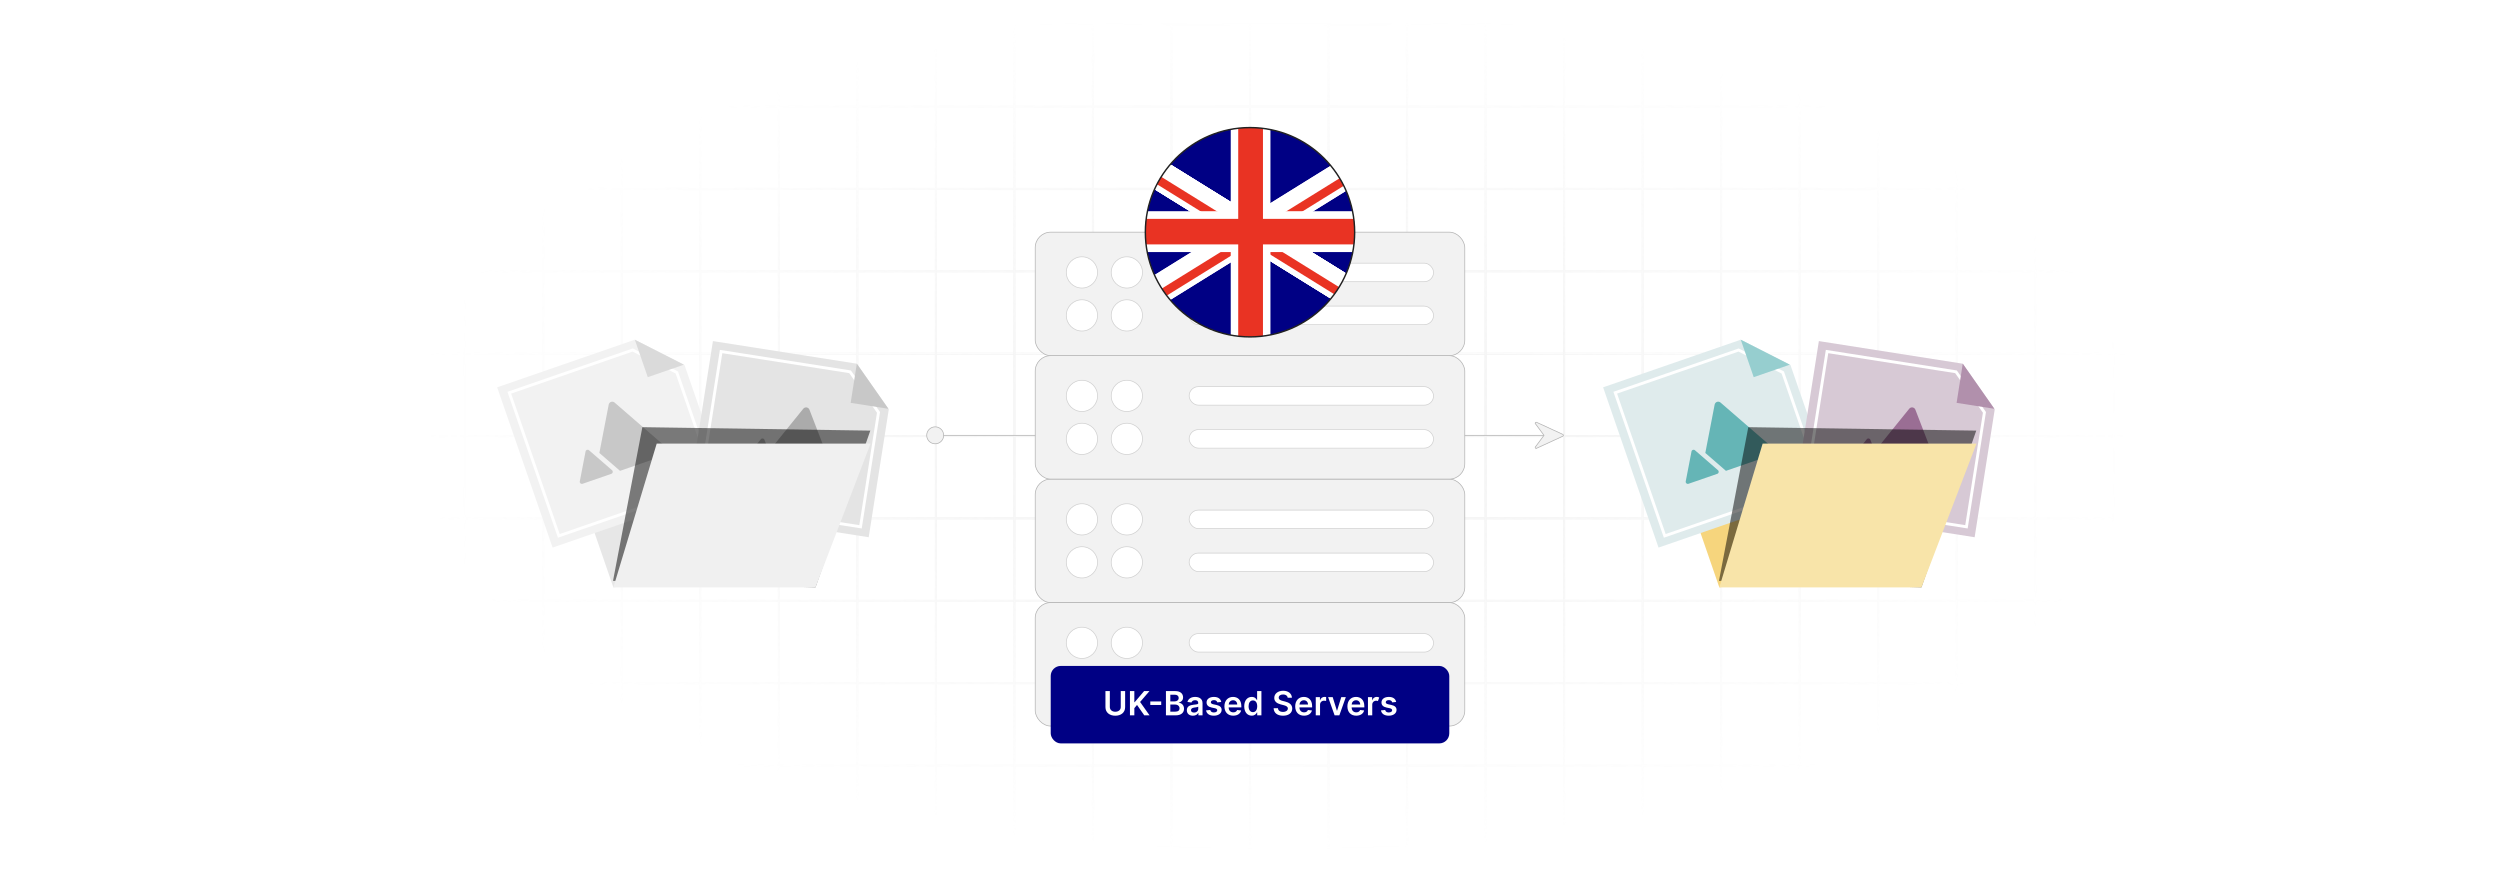 <?xml version="1.0" encoding="UTF-8"?>
<svg xmlns="http://www.w3.org/2000/svg" xmlns:xlink="http://www.w3.org/1999/xlink" viewBox="0 0 860 300">
  <defs>
    <filter id="luminosity-invert" x="39.647" y="-.272" width="782.115" height="300.272" color-interpolation-filters="sRGB" filterUnits="userSpaceOnUse">
      <feColorMatrix result="cm" values="-1 0 0 0 1 0 -1 0 0 1 0 0 -1 0 1 0 0 0 1 0"/>
    </filter>
    <radialGradient id="radial-gradient" cx="439.235" cy="148.479" fx="439.235" fy="148.479" r="298.487" gradientTransform="translate(0 74.962) scale(1 .495)" gradientUnits="userSpaceOnUse">
      <stop offset=".123" stop-color="#000" stop-opacity=".95"/>
      <stop offset="1" stop-color="#000" stop-opacity="0"/>
    </radialGradient>
    <mask id="mask" x="39.647" y="-.272" width="782.115" height="300.272" maskUnits="userSpaceOnUse">
      <g filter="url(#luminosity-invert)">
        <rect x="39.647" y="-.272" width="782.115" height="300.272" fill="url(#radial-gradient)"/>
      </g>
    </mask>
    <clipPath id="clippath">
      <circle cx="430" cy="79.89" r="36" transform="translate(-.789 4.371) rotate(-.582)" fill="none"/>
    </clipPath>
    <clipPath id="clippath-1">
      <circle cx="430" cy="79.89" r="36" transform="translate(-.789 4.371) rotate(-.582)" fill="none"/>
    </clipPath>
  </defs>
  <g isolation="isolate">
    <g id="Layer_1" data-name="Layer 1">
      <rect y="0" width="860" height="300" fill="#fff"/>
      <g mask="url(#mask)">
        <g opacity=".4">
          <path d="M808.41,291.922H51.59V8.078h756.819v283.845ZM52.09,291.422h755.819V8.578H52.09v282.845Z" fill="#e6e6e6" stroke="#d6d6d6" stroke-miterlimit="10" stroke-width=".25"/>
          <rect x="51.84" y="36.413" width="756.319" height=".5" fill="#e6e6e6" stroke="#d6d6d6" stroke-miterlimit="10" stroke-width=".25"/>
          <rect x="51.84" y="64.747" width="756.319" height=".5" fill="#e6e6e6" stroke="#d6d6d6" stroke-miterlimit="10" stroke-width=".25"/>
          <rect x="51.84" y="93.082" width="756.319" height=".5" fill="#e6e6e6" stroke="#d6d6d6" stroke-miterlimit="10" stroke-width=".25"/>
          <rect x="51.84" y="121.415" width="756.319" height=".5" fill="none" stroke="#d6d6d6" stroke-miterlimit="10" stroke-width=".25"/>
          <rect x="51.84" y="149.75" width="756.319" height=".5" fill="#e6e6e6" stroke="#d6d6d6" stroke-miterlimit="10" stroke-width=".25"/>
          <rect x="51.84" y="178.084" width="756.319" height=".5" fill="#e6e6e6" stroke="#d6d6d6" stroke-miterlimit="10" stroke-width=".25"/>
          <rect x="51.84" y="206.418" width="756.319" height=".5" fill="#e6e6e6" stroke="#d6d6d6" stroke-miterlimit="10" stroke-width=".25"/>
          <rect x="51.84" y="234.753" width="756.319" height=".5" fill="#e6e6e6" stroke="#d6d6d6" stroke-miterlimit="10" stroke-width=".25"/>
          <rect x="51.84" y="263.087" width="756.319" height=".5" fill="#e6e6e6" stroke="#d6d6d6" stroke-miterlimit="10" stroke-width=".25"/>
          <rect x="780.898" y="8.328" width=".5" height="283.345" fill="#e6e6e6" stroke="#d6d6d6" stroke-miterlimit="10" stroke-width=".25"/>
          <rect x="753.887" y="8.328" width=".5" height="283.345" fill="#e6e6e6" stroke="#d6d6d6" stroke-miterlimit="10" stroke-width=".25"/>
          <rect x="726.875" y="8.328" width=".5" height="283.345" fill="#e6e6e6" stroke="#d6d6d6" stroke-miterlimit="10" stroke-width=".25"/>
          <rect x="699.864" y="8.328" width=".5" height="283.345" fill="#e6e6e6" stroke="#d6d6d6" stroke-miterlimit="10" stroke-width=".25"/>
          <rect x="672.852" y="8.328" width=".5" height="283.345" fill="#e6e6e6" stroke="#d6d6d6" stroke-miterlimit="10" stroke-width=".25"/>
          <rect x="645.841" y="8.328" width=".5" height="283.345" fill="#e6e6e6" stroke="#d6d6d6" stroke-miterlimit="10" stroke-width=".25"/>
          <rect x="618.83" y="8.328" width=".5" height="283.345" fill="#e6e6e6" stroke="#d6d6d6" stroke-miterlimit="10" stroke-width=".25"/>
          <rect x="591.818" y="8.328" width=".5" height="283.345" fill="#e6e6e6" stroke="#d6d6d6" stroke-miterlimit="10" stroke-width=".25"/>
          <rect x="564.807" y="8.328" width=".5" height="283.345" fill="#e6e6e6" stroke="#d6d6d6" stroke-miterlimit="10" stroke-width=".25"/>
          <rect x="537.795" y="8.328" width=".5" height="283.345" fill="#e6e6e6" stroke="#d6d6d6" stroke-miterlimit="10" stroke-width=".25"/>
          <rect x="510.784" y="8.328" width=".5" height="283.345" fill="#e6e6e6" stroke="#d6d6d6" stroke-miterlimit="10" stroke-width=".25"/>
          <rect x="483.772" y="8.328" width=".5" height="283.345" fill="#e6e6e6" stroke="#d6d6d6" stroke-miterlimit="10" stroke-width=".25"/>
          <rect x="456.761" y="8.328" width=".5" height="283.345" fill="#e6e6e6" stroke="#d6d6d6" stroke-miterlimit="10" stroke-width=".25"/>
          <rect x="429.75" y="8.328" width=".5" height="283.345" fill="#e6e6e6" stroke="#d6d6d6" stroke-miterlimit="10" stroke-width=".25"/>
          <rect x="402.738" y="8.328" width=".5" height="283.345" fill="#e6e6e6" stroke="#d6d6d6" stroke-miterlimit="10" stroke-width=".25"/>
          <rect x="375.727" y="8.328" width=".5" height="283.345" fill="#e6e6e6" stroke="#d6d6d6" stroke-miterlimit="10" stroke-width=".25"/>
          <rect x="348.716" y="8.328" width=".5" height="283.345" fill="#e6e6e6" stroke="#d6d6d6" stroke-miterlimit="10" stroke-width=".25"/>
          <rect x="321.704" y="8.328" width=".5" height="283.345" fill="#e6e6e6" stroke="#d6d6d6" stroke-miterlimit="10" stroke-width=".25"/>
          <rect x="294.693" y="8.328" width=".5" height="283.345" fill="#e6e6e6" stroke="#d6d6d6" stroke-miterlimit="10" stroke-width=".25"/>
          <rect x="267.682" y="8.328" width=".5" height="283.345" fill="#e6e6e6" stroke="#d6d6d6" stroke-miterlimit="10" stroke-width=".25"/>
          <rect x="240.67" y="8.328" width=".5" height="283.345" fill="#e6e6e6" stroke="#d6d6d6" stroke-miterlimit="10" stroke-width=".25"/>
          <rect x="213.659" y="8.328" width=".5" height="283.345" fill="#e6e6e6" stroke="#d6d6d6" stroke-miterlimit="10" stroke-width=".25"/>
          <rect x="186.648" y="8.328" width=".5" height="283.345" fill="#e6e6e6" stroke="#d6d6d6" stroke-miterlimit="10" stroke-width=".25"/>
          <rect x="159.636" y="8.328" width=".5" height="283.345" fill="#e6e6e6" stroke="#d6d6d6" stroke-miterlimit="10" stroke-width=".25"/>
          <rect x="132.625" y="8.328" width=".5" height="283.345" fill="#e6e6e6" stroke="#d6d6d6" stroke-miterlimit="10" stroke-width=".25"/>
          <rect x="105.613" y="8.328" width=".5" height="283.345" fill="#e6e6e6" stroke="#d6d6d6" stroke-miterlimit="10" stroke-width=".25"/>
          <rect x="78.602" y="8.328" width=".5" height="283.345" fill="#e6e6e6" stroke="#d6d6d6" stroke-miterlimit="10" stroke-width=".25"/>
        </g>
      </g>
      <line x1="321.704" y1="149.75" x2="537.795" y2="149.75" fill="#f2f2f2" stroke="#b2b2b2" stroke-miterlimit="10" stroke-width=".25"/>
      <g>
        <g>
          <rect x="356.118" y="164.815" width="147.764" height="42.474" rx="5.329" ry="5.329" fill="#f2f2f2" stroke="#b2b2b2" stroke-miterlimit="10" stroke-width=".25"/>
          <circle cx="372.183" cy="178.66" r="5.376" fill="#fff" stroke="#d0d0d0" stroke-miterlimit="10" stroke-width=".25"/>
          <circle cx="372.183" cy="193.443" r="5.376" fill="#fff" stroke="#d0d0d0" stroke-miterlimit="10" stroke-width=".25"/>
          <circle cx="387.638" cy="178.66" r="5.376" fill="#fff" stroke="#d0d0d0" stroke-miterlimit="10" stroke-width=".25"/>
          <circle cx="387.638" cy="193.443" r="5.376" fill="#fff" stroke="#d0d0d0" stroke-miterlimit="10" stroke-width=".25"/>
          <rect x="409.068" y="175.473" width="84.075" height="6.375" rx="3.187" ry="3.187" fill="#fff" stroke="#d0d0d0" stroke-miterlimit="10" stroke-width=".25"/>
          <rect x="409.068" y="190.256" width="84.075" height="6.375" rx="3.187" ry="3.187" fill="#fff" stroke="#d0d0d0" stroke-miterlimit="10" stroke-width=".25"/>
        </g>
        <g>
          <rect x="356.118" y="122.341" width="147.764" height="42.474" rx="5.329" ry="5.329" fill="#f2f2f2" stroke="#b2b2b2" stroke-miterlimit="10" stroke-width=".25"/>
          <circle cx="372.183" cy="136.186" r="5.376" fill="#fff" stroke="#d0d0d0" stroke-miterlimit="10" stroke-width=".25"/>
          <circle cx="372.183" cy="150.969" r="5.376" fill="#fff" stroke="#d0d0d0" stroke-miterlimit="10" stroke-width=".25"/>
          <circle cx="387.638" cy="136.186" r="5.376" fill="#fff" stroke="#d0d0d0" stroke-miterlimit="10" stroke-width=".25"/>
          <circle cx="387.638" cy="150.969" r="5.376" fill="#fff" stroke="#d0d0d0" stroke-miterlimit="10" stroke-width=".25"/>
          <rect x="409.068" y="132.999" width="84.075" height="6.375" rx="3.187" ry="3.187" fill="#fff" stroke="#d0d0d0" stroke-miterlimit="10" stroke-width=".25"/>
          <rect x="409.068" y="147.782" width="84.075" height="6.375" rx="3.187" ry="3.187" fill="#fff" stroke="#d0d0d0" stroke-miterlimit="10" stroke-width=".25"/>
        </g>
        <g>
          <rect x="356.118" y="79.867" width="147.764" height="42.474" rx="5.329" ry="5.329" fill="#f2f2f2" stroke="#b2b2b2" stroke-miterlimit="10" stroke-width=".25"/>
          <circle cx="372.183" cy="93.712" r="5.376" fill="#fff" stroke="#d0d0d0" stroke-miterlimit="10" stroke-width=".25"/>
          <circle cx="372.183" cy="108.496" r="5.376" fill="#fff" stroke="#d0d0d0" stroke-miterlimit="10" stroke-width=".25"/>
          <circle cx="387.638" cy="93.712" r="5.376" fill="#fff" stroke="#d0d0d0" stroke-miterlimit="10" stroke-width=".25"/>
          <circle cx="387.638" cy="108.496" r="5.376" fill="#fff" stroke="#d0d0d0" stroke-miterlimit="10" stroke-width=".25"/>
          <rect x="409.068" y="90.525" width="84.075" height="6.375" rx="3.187" ry="3.187" fill="#fff" stroke="#d0d0d0" stroke-miterlimit="10" stroke-width=".25"/>
          <rect x="409.068" y="105.308" width="84.075" height="6.375" rx="3.187" ry="3.187" fill="#fff" stroke="#d0d0d0" stroke-miterlimit="10" stroke-width=".25"/>
        </g>
        <g>
          <rect x="356.118" y="207.289" width="147.764" height="42.474" rx="5.329" ry="5.329" fill="#f2f2f2" stroke="#b2b2b2" stroke-miterlimit="10" stroke-width=".25"/>
          <circle cx="372.183" cy="221.134" r="5.376" fill="#fff" stroke="#d0d0d0" stroke-miterlimit="10" stroke-width=".25"/>
          <circle cx="372.183" cy="235.917" r="5.376" fill="#fff" stroke="#d0d0d0" stroke-miterlimit="10" stroke-width=".25"/>
          <circle cx="387.638" cy="221.134" r="5.376" fill="#fff" stroke="#d0d0d0" stroke-miterlimit="10" stroke-width=".25"/>
          <circle cx="387.638" cy="235.917" r="5.376" fill="#fff" stroke="#d0d0d0" stroke-miterlimit="10" stroke-width=".25"/>
          <rect x="409.068" y="217.947" width="84.075" height="6.375" rx="3.187" ry="3.187" fill="#fff" stroke="#d0d0d0" stroke-miterlimit="10" stroke-width=".25"/>
          <rect x="409.068" y="232.73" width="84.075" height="6.375" rx="3.187" ry="3.187" fill="#fff" stroke="#d0d0d0" stroke-miterlimit="10" stroke-width=".25"/>
        </g>
      </g>
      <g>
        <g clip-path="url(#clippath)">
          <g>
            <rect x="387.615" y="42.945" width="87.101" height="36.946" fill="#000084"/>
            <rect x="387.615" y="79.89" width="87.101" height="37.674" fill="#000084"/>
          </g>
          <g clip-path="url(#clippath-1)">
            <g>
              <g>
                <polygon points="469.979 110.273 380.62 54.844 384.502 45.338 473.862 100.767 469.979 110.273" fill="#fff"/>
                <polygon points="470.707 108.491 381.348 53.062 382.481 50.287 471.841 105.716 470.707 108.491" fill="#e93323"/>
              </g>
              <g>
                <g>
                  <polygon points="384.502 45.338 473.862 100.767 469.979 110.273 380.62 54.844 384.502 45.338" fill="#fff"/>
                  <polygon points="383.775 47.119 473.134 102.548 472.001 105.324 382.641 49.895 383.775 47.119" fill="#e93323"/>
                </g>
                <rect x="430.399" y="69.097" width="46.045" height="44.662" fill="none"/>
                <g>
                  <polygon points="469.979 110.273 380.62 54.844 384.502 45.338 473.862 100.767 469.979 110.273" fill="#fff"/>
                  <polygon points="470.707 108.491 381.348 53.062 382.481 50.287 471.841 105.716 470.707 108.491" fill="#e93323"/>
                </g>
                <rect x="386.069" y="50.287" width="44.886" height="56.883" fill="none"/>
              </g>
              <g>
                <g>
                  <g>
                    <polygon points="384.502 45.338 473.862 100.767 469.979 110.273 380.62 54.844 384.502 45.338" fill="#fff"/>
                    <polygon points="383.775 47.119 473.134 102.548 472.001 105.324 382.641 49.895 383.775 47.119" fill="#e93323"/>
                  </g>
                  <rect x="430.399" y="69.097" width="46.045" height="44.662" fill="none"/>
                  <g>
                    <polygon points="469.979 110.273 380.62 54.844 384.502 45.338 473.862 100.767 469.979 110.273" fill="#fff"/>
                    <polygon points="470.707 108.491 381.348 53.062 382.481 50.287 471.841 105.716 470.707 108.491" fill="#e93323"/>
                  </g>
                  <rect x="386.069" y="50.287" width="44.886" height="56.883" fill="none"/>
                </g>
                <g>
                  <g>
                    <polygon points="476.59 45.338 387.23 100.767 391.113 110.273 480.473 54.844 476.59 45.338" fill="#fff"/>
                    <polygon points="477.317 47.119 387.958 102.548 389.092 105.324 478.451 49.895 477.317 47.119" fill="#e93323"/>
                  </g>
                  <rect x="431.653" y="51.526" width="39.607" height="62.234" fill="none"/>
                  <g>
                    <polygon points="391.113 110.273 480.473 54.844 476.59 45.338 387.23 100.767 391.113 110.273" fill="#fff"/>
                    <polygon points="390.385 108.491 479.745 53.062 478.611 50.287 389.252 105.716 390.385 108.491" fill="#e93323"/>
                  </g>
                  <rect x="386.897" y="50.287" width="45.602" height="56.883" fill="none"/>
                </g>
              </g>
              <rect x="389.238" y="72.652" width="82.022" height="14.064" fill="#fff"/>
              <g>
                <rect x="423.371" y="41.228" width="13.665" height="77.278" fill="#fff"/>
                <rect x="425.945" y="41.228" width="8.516" height="77.278" fill="#e93323"/>
              </g>
              <rect x="389.238" y="75.301" width="82.022" height="8.765" fill="#e93323"/>
            </g>
            <rect x="389.238" y="54.478" width="81.524" height="50.569" fill="none"/>
          </g>
        </g>
        <circle cx="430" cy="79.89" r="36.001" fill="none" stroke="#212121" stroke-miterlimit="10" stroke-width=".5"/>
      </g>
      <g>
        <polygon points="211.003 202.066 194.515 154.314 270.931 147.655 260.784 193.949 211.003 202.066" fill="#e7e7e7"/>
        <g>
          <polygon points="235.466 125.548 250.025 167.64 190.096 188.37 171.026 133.237 218.378 116.858 235.258 125.447 235.466 125.548" fill="#f2f2f2"/>
          <path d="M217.6,120.947l14.822,7.542,12.796,36.994-52.676,18.221-16.71-48.309,41.768-14.447M217.675,119.863l-43.114,14.913,17.364,50.199,54.566-18.874-13.257-38.325-.189-.092-15.37-7.821h0Z" fill="#fff"/>
          <polygon points="235.258 125.447 222.835 129.744 218.378 116.858 235.258 125.447" fill="#dadada"/>
          <path d="M201.435,155.296l-1.989,10.308c-.105.546.42,1.002.946.82l9.921-3.432c.526-.182.658-.865.237-1.229l-7.933-6.876c-.42-.364-1.078-.137-1.183.409Z" fill="#c8c8c8"/>
          <path d="M229.299,156.429l-16.015,5.54-7.099-6.155,3.211-16.637c.181-.933,1.306-1.322,2.025-.7l18.282,15.844c.719.621.496,1.798-.404,2.109Z" fill="#c8c8c8"/>
        </g>
        <g>
          <polygon points="305.748 140.812 298.832 184.811 236.188 174.965 245.246 117.335 294.743 125.114 305.612 140.625 305.748 140.812" fill="#e4e4e4"/>
          <path d="M248.476,121.497l43.66,6.862,9.544,13.62-6.078,38.67-55.063-8.654,7.937-50.497M247.643,120.354l-8.247,52.473,57.038,8.965,6.296-40.061-.124-.17-9.896-14.123-45.068-7.083h0Z" fill="#fff"/>
          <polygon points="305.612 140.625 292.626 138.584 294.743 125.114 305.612 140.625" fill="#c8c8c8"/>
          <path d="M261.732,151.091l-6.597,8.166c-.35.433-.1,1.082.45,1.168l10.371,1.63c.55.086.987-.455.787-.974l-3.774-9.796c-.2-.519-.887-.627-1.237-.194Z" fill="#ababab"/>
          <path d="M285.8,165.178l-16.74-2.631-3.376-8.768,10.649-13.18c.598-.739,1.774-.554,2.117.333l8.698,22.574c.343.886-.406,1.82-1.347,1.672Z" fill="#ababab"/>
        </g>
        <polygon points="210.875 199.815 220.973 146.945 299.387 148.133 280.534 202.066 210.875 199.815" mix-blend-mode="soft-light" opacity=".5"/>
        <polygon points="225.905 152.602 299.468 152.602 280.534 202.066 211.003 202.066 225.905 152.602" fill="#f0f0f0"/>
      </g>
      <g>
        <polygon points="591.446 202.066 574.958 154.314 651.374 147.655 641.227 193.949 591.446 202.066" fill="#f6d57d"/>
        <g>
          <polygon points="615.909 125.548 630.468 167.64 570.539 188.37 551.469 133.237 598.821 116.858 615.701 125.447 615.909 125.548" fill="#dfebec"/>
          <path d="M598.043,120.947l14.822,7.542,12.796,36.994-52.676,18.221-16.71-48.309,41.768-14.447M598.118,119.863l-43.114,14.913,17.364,50.199,54.566-18.874-13.257-38.325-.189-.092-15.37-7.821h0Z" fill="#fff"/>
          <polygon points="615.701 125.447 603.278 129.744 598.821 116.858 615.701 125.447" fill="#96cecf"/>
          <path d="M581.878,155.296l-1.989,10.308c-.105.546.42,1.002.946.82l9.921-3.432c.526-.182.658-.865.237-1.229l-7.933-6.876c-.42-.364-1.078-.137-1.183.409Z" fill="#65b5b6"/>
          <path d="M609.742,156.429l-16.015,5.54-7.099-6.155,3.211-16.637c.181-.933,1.306-1.322,2.025-.7l18.282,15.844c.719.621.496,1.798-.404,2.109Z" fill="#65b5b6"/>
        </g>
        <g>
          <polygon points="686.191 140.812 679.275 184.811 616.631 174.965 625.689 117.335 675.186 125.114 686.055 140.625 686.191 140.812" fill="#d7c9d5"/>
          <path d="M628.919,121.497l43.66,6.862,9.544,13.62-6.078,38.669-55.063-8.654,7.937-50.497M628.086,120.354l-8.247,52.473,57.038,8.965,6.296-40.061-.124-.17-9.896-14.123-45.068-7.083h0Z" fill="#fff"/>
          <polygon points="686.055 140.625 673.069 138.584 675.186 125.114 686.055 140.625" fill="#b190ac"/>
          <path d="M642.175,151.091l-6.597,8.166c-.35.433-.1,1.082.45,1.168l10.371,1.63c.55.086.987-.455.787-.974l-3.774-9.796c-.2-.519-.887-.627-1.237-.194Z" fill="#9a6e94"/>
          <path d="M666.243,165.178l-16.74-2.631-3.376-8.768,10.649-13.18c.598-.739,1.774-.554,2.117.333l8.698,22.574c.343.886-.406,1.82-1.347,1.672Z" fill="#9a6e94"/>
        </g>
        <polygon points="591.318 199.815 601.416 146.945 679.831 148.133 660.977 202.066 591.318 199.815" mix-blend-mode="soft-light" opacity=".5"/>
        <polygon points="606.348 152.602 679.911 152.602 660.977 202.066 591.446 202.066 606.348 152.602" fill="#f8e4a9"/>
      </g>
      <circle cx="321.704" cy="149.75" r="2.917" fill="#f2f2f2" stroke="#b2b2b2" stroke-miterlimit="10" stroke-width=".25"/>
      <path d="M528.487,154.249h-.057c-.159-.036-.275-.126-.322-.284v-.132l3.026-4.08-3.026-4.093v-.114c.056-.229.26-.349.486-.268l8.988,4.144c.25.117.291.457.057.613l-9.153,4.216Z" fill="#f2f2f2" stroke="#b2b2b2" stroke-miterlimit="10" stroke-width=".25"/>
      <g>
        <rect x="361.447" y="229.078" width="137.107" height="26.652" rx="3.455" ry="3.455" fill="#000084"/>
        <g>
          <path d="M387.046,237.733v5.517c0,1.891-1.458,2.953-3.386,2.953-1.935,0-3.386-1.062-3.386-2.953v-5.517h1.512v5.479c0,1.031.827,1.63,1.874,1.63,1.051,0,1.878-.599,1.878-1.63v-5.479h1.507Z" fill="#fff"/>
          <path d="M388.7,237.733h1.512v3.833h.102l3.255-3.833h1.846l-3.227,3.744,3.255,4.6h-1.817l-2.489-3.577-.925,1.092v2.485h-1.512v-8.344Z" fill="#fff"/>
          <path d="M399.459,242.512h-3.756v-1.213h3.756v1.213Z" fill="#fff"/>
          <path d="M401.081,237.733h3.194c1.809,0,2.705.921,2.705,2.163,0,1.015-.644,1.585-1.458,1.776v.081c.888.045,1.785.787,1.785,2.05,0,1.3-.937,2.273-2.848,2.273h-3.377v-8.344ZM404.088,241.281c.786,0,1.381-.455,1.381-1.19,0-.643-.46-1.111-1.349-1.111h-1.528v2.301h1.495ZM404.218,244.815c1.096,0,1.552-.465,1.552-1.129,0-.746-.579-1.316-1.511-1.316h-1.667v2.445h1.625Z" fill="#fff"/>
          <path d="M408.271,244.321c0-1.409,1.161-1.772,2.376-1.903,1.104-.117,1.548-.138,1.548-.561v-.024c0-.615-.374-.966-1.059-.966-.721,0-1.137.366-1.283.794l-1.377-.195c.326-1.141,1.336-1.727,2.652-1.727,1.194,0,2.542.496,2.542,2.15v4.189h-1.418v-.86h-.049c-.269.526-.856.986-1.837.986-1.194,0-2.094-.651-2.094-1.882ZM412.199,243.832v-.737c-.192.155-.966.253-1.353.306-.66.094-1.153.33-1.153.896,0,.542.44.822,1.055.822.888,0,1.451-.59,1.451-1.287Z" fill="#fff"/>
          <path d="M418.765,241.62c-.114-.411-.473-.782-1.153-.782-.615,0-1.084.293-1.08.717-.004.363.248.583.884.726l1.067.228c1.182.258,1.756.803,1.76,1.695-.004,1.185-1.108,1.996-2.673,1.996-1.536,0-2.502-.68-2.685-1.829l1.438-.139c.127.562.566.856,1.243.856.701,0,1.165-.321,1.165-.749,0-.355-.269-.587-.843-.713l-1.067-.225c-1.202-.248-1.764-.852-1.76-1.764-.004-1.157,1.023-1.898,2.53-1.898,1.467,0,2.314.676,2.518,1.735l-1.344.146Z" fill="#fff"/>
          <path d="M421.199,242.984c0-1.931,1.169-3.246,2.962-3.246,1.54,0,2.86.965,2.86,3.161v.452h-4.359c.012,1.071.644,1.699,1.597,1.699.636,0,1.125-.277,1.324-.807l1.377.154c-.261,1.088-1.263,1.801-2.721,1.801-1.886,0-3.04-1.25-3.04-3.215ZM425.607,242.357c-.008-.852-.579-1.471-1.426-1.471-.88,0-1.471.672-1.516,1.471h2.941Z" fill="#fff"/>
          <path d="M428.017,242.957c0-2.086,1.137-3.219,2.583-3.219,1.104,0,1.565.664,1.789,1.115h.061v-3.12h1.478v8.344h-1.45v-.985h-.09c-.232.455-.717,1.096-1.792,1.096-1.475,0-2.579-1.17-2.579-3.231ZM432.478,242.948c0-1.214-.521-2.001-1.471-2.001-.982,0-1.487.836-1.487,2.001,0,1.173.513,2.028,1.487,2.028.941,0,1.471-.815,1.471-2.028Z" fill="#fff"/>
          <path d="M441.391,238.898c-.945,0-1.508.461-1.512,1.088-.008.697.733.986,1.418,1.148l.782.196c1.255.298,2.448.957,2.452,2.403-.004,1.471-1.165,2.469-3.165,2.469-1.943,0-3.178-.933-3.239-2.591h1.487c.06.876.794,1.3,1.739,1.3.986,0,1.662-.477,1.666-1.19-.004-.648-.599-.93-1.499-1.157l-.949-.245c-1.373-.353-2.225-1.043-2.225-2.24-.004-1.475,1.312-2.461,3.064-2.461,1.775,0,2.978.998,3.006,2.408h-1.454c-.077-.709-.672-1.129-1.572-1.129Z" fill="#fff"/>
          <path d="M445.549,242.984c0-1.931,1.169-3.246,2.962-3.246,1.54,0,2.859.965,2.859,3.161v.452h-4.359c.013,1.071.644,1.699,1.598,1.699.636,0,1.124-.277,1.324-.807l1.377.154c-.261,1.088-1.264,1.801-2.722,1.801-1.887,0-3.039-1.25-3.039-3.215ZM449.957,242.357c-.009-.852-.579-1.471-1.427-1.471-.88,0-1.471.672-1.515,1.471h2.941Z" fill="#fff"/>
          <path d="M452.624,239.819h1.43v1.043h.065c.229-.726.827-1.133,1.544-1.133.163,0,.396.017.53.041v1.356c-.127-.041-.436-.086-.685-.086-.811,0-1.41.562-1.41,1.357v3.679h-1.475v-6.258Z" fill="#fff"/>
          <path d="M460.736,246.077h-1.63l-2.228-6.258h1.572l1.438,4.648h.065l1.442-4.648h1.568l-2.228,6.258Z" fill="#fff"/>
          <path d="M463.505,242.984c0-1.931,1.169-3.246,2.962-3.246,1.54,0,2.859.965,2.859,3.161v.452h-4.359c.013,1.071.644,1.699,1.598,1.699.636,0,1.124-.277,1.324-.807l1.377.154c-.261,1.088-1.264,1.801-2.722,1.801-1.887,0-3.039-1.25-3.039-3.215ZM467.913,242.357c-.009-.852-.579-1.471-1.427-1.471-.88,0-1.471.672-1.516,1.471h2.942Z" fill="#fff"/>
          <path d="M470.579,239.819h1.43v1.043h.065c.229-.726.823-1.133,1.544-1.133.338,0,.619.09.84.229l-.457,1.222c-.158-.072-.342-.13-.582-.13-.77,0-1.365.558-1.365,1.349v3.679h-1.475v-6.258Z" fill="#fff"/>
          <path d="M478.932,241.62c-.114-.411-.473-.782-1.153-.782-.615,0-1.083.293-1.079.717-.004.363.248.583.884.726l1.067.228c1.182.258,1.756.803,1.76,1.695-.004,1.185-1.107,1.996-2.672,1.996-1.536,0-2.502-.68-2.686-1.829l1.438-.139c.126.562.566.856,1.242.856.701,0,1.166-.321,1.166-.749,0-.355-.27-.587-.844-.713l-1.067-.225c-1.202-.248-1.764-.852-1.76-1.764-.004-1.157,1.022-1.898,2.529-1.898,1.467,0,2.314.676,2.519,1.735l-1.345.146Z" fill="#fff"/>
        </g>
      </g>
    </g>
  </g>
</svg>